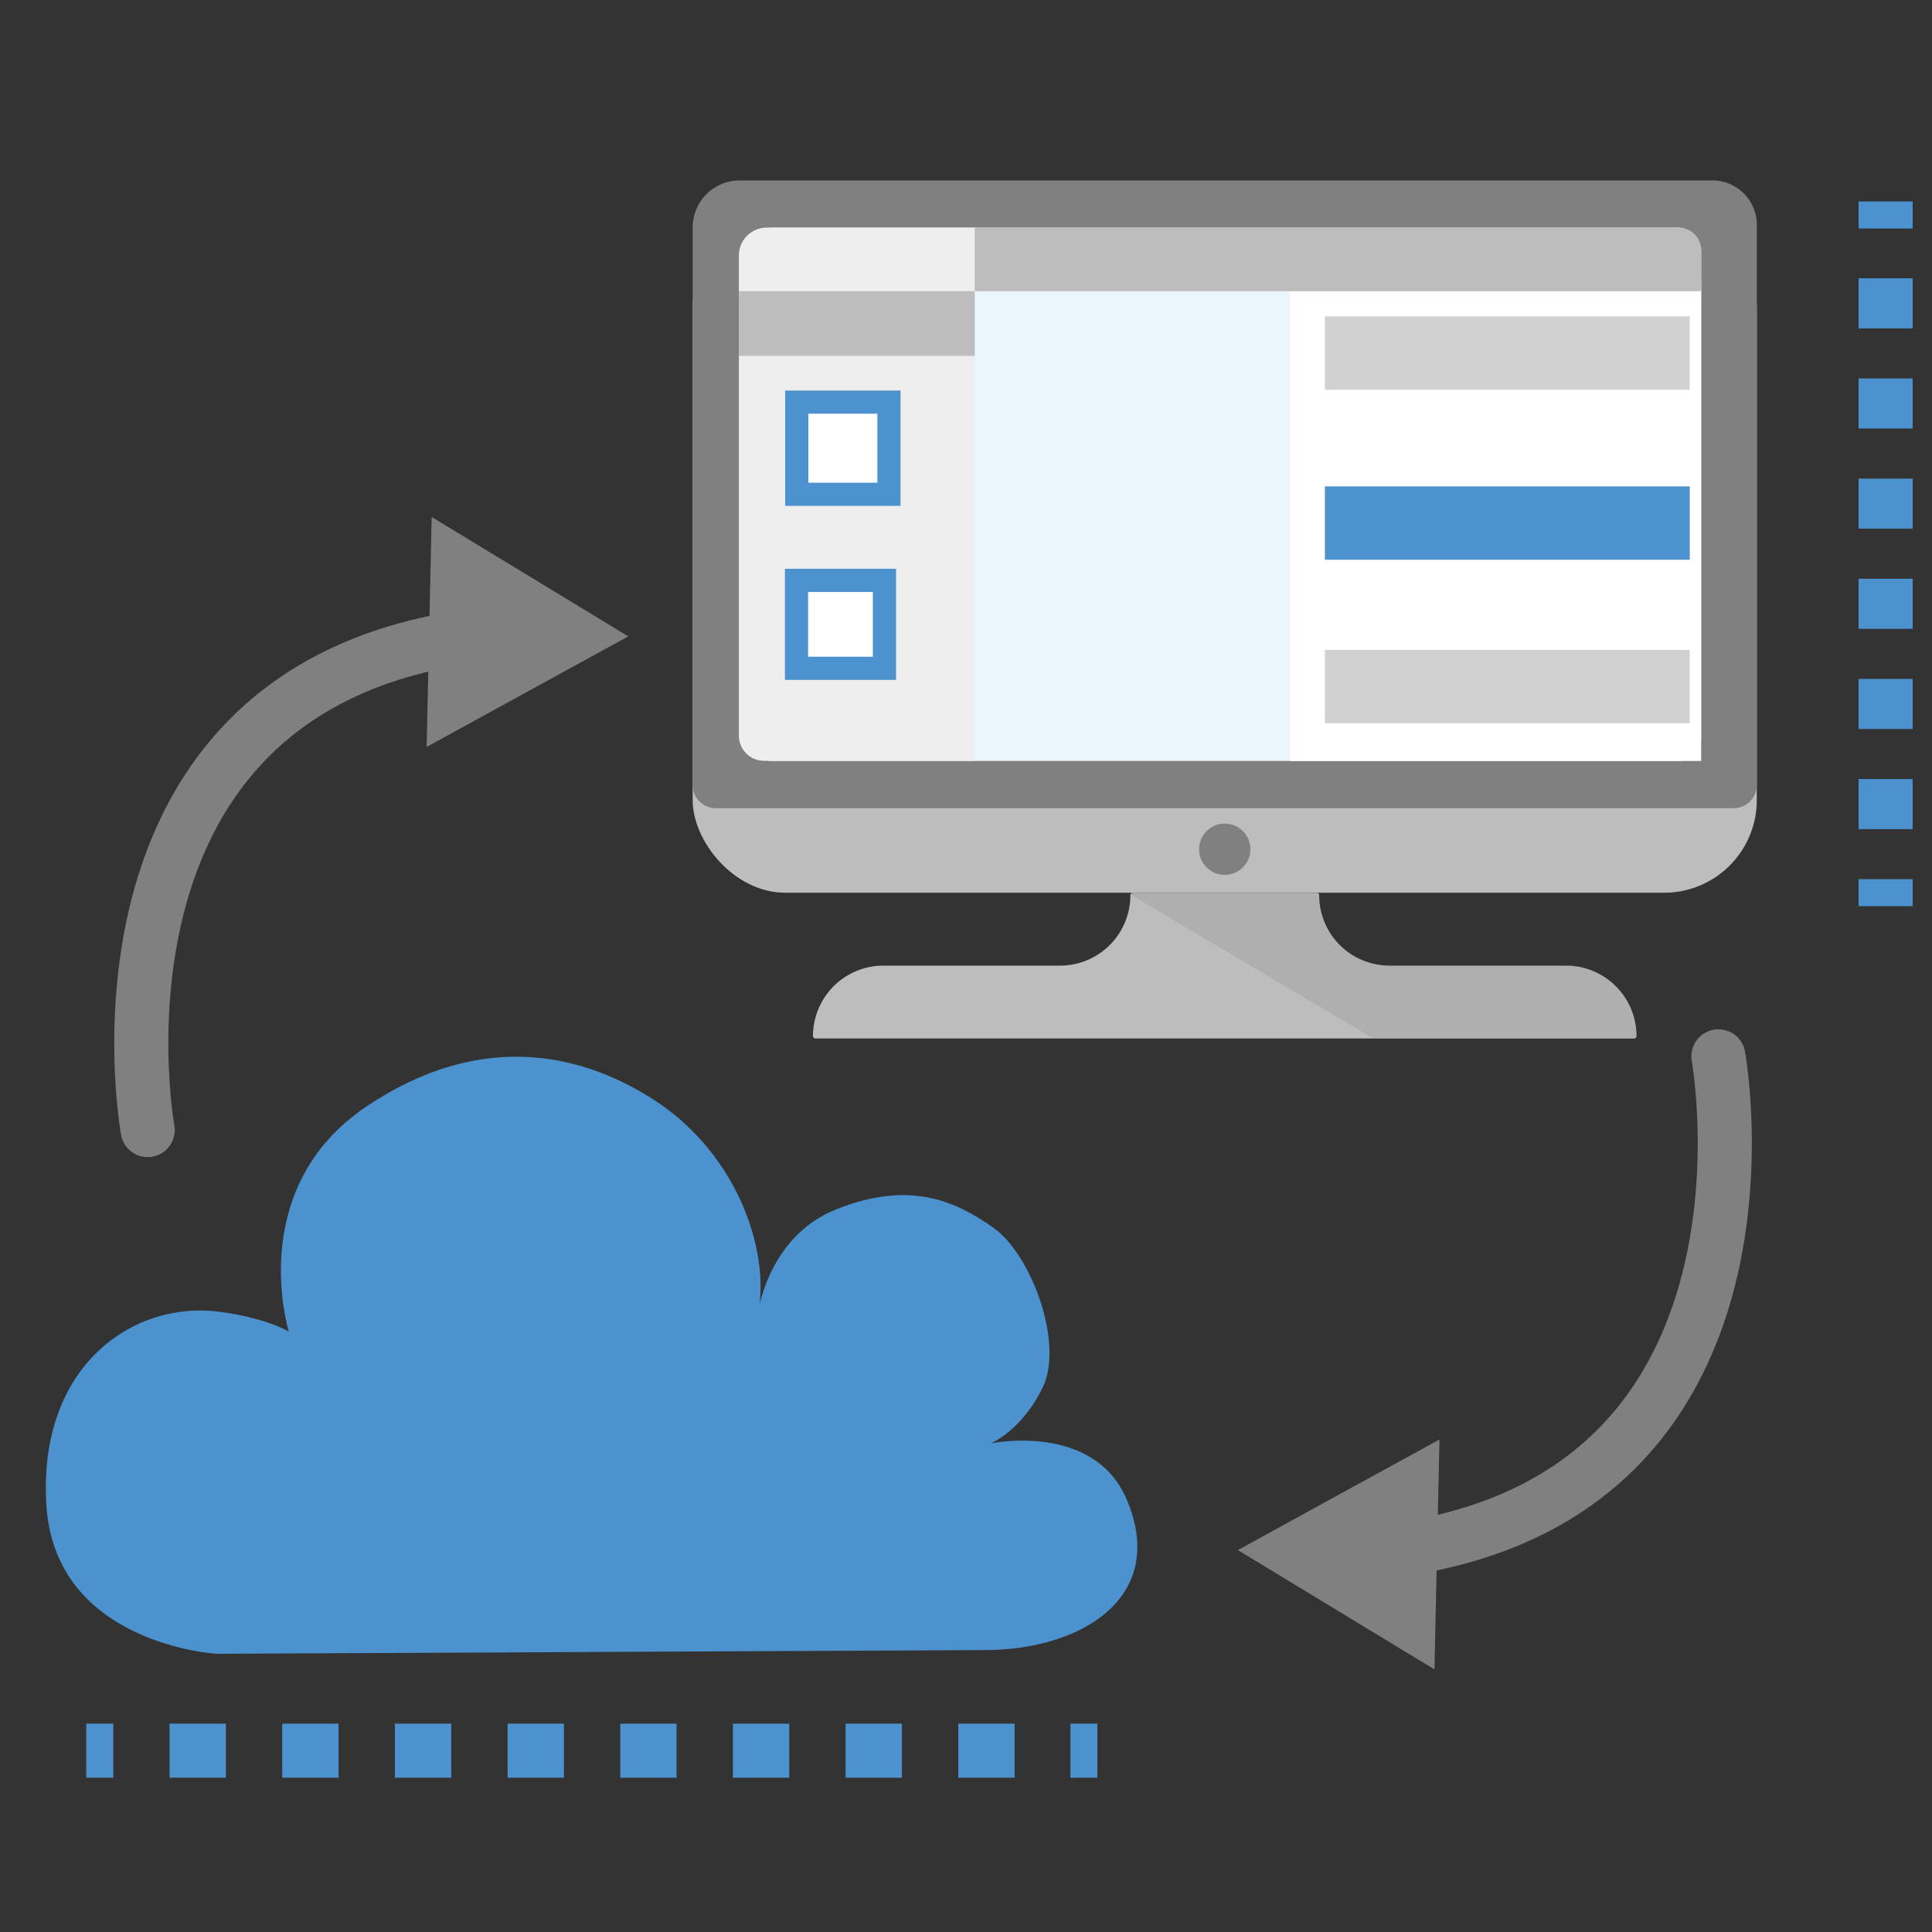 <svg xmlns="http://www.w3.org/2000/svg" viewBox="0 0 250 250"><rect x="0" y="0" width="250" height="250" fill="#333333" stroke="none"/><defs><style>.cls-1{fill:#bdbdbd;}.cls-2{fill:gray;}.cls-3{fill:#ebf5fc;}.cls-4{fill:#eee;}.cls-5{opacity:0.21;}.cls-12,.cls-13,.cls-14,.cls-15,.cls-6{fill:none;}.cls-7{fill:#414141;opacity:0.54;}.cls-11,.cls-8{fill:#fff;}.cls-9{fill:#d0d1d0;}.cls-10{fill:#4b92cf;}.cls-11,.cls-13,.cls-14,.cls-15{stroke:#4b92cf;}.cls-11,.cls-12,.cls-13,.cls-14,.cls-15{stroke-miterlimit:10;}.cls-11{stroke-width:3px;}.cls-12{stroke:gray;stroke-linecap:round;}.cls-12,.cls-13,.cls-14,.cls-15{stroke-width:7px;}.cls-14{stroke-dasharray:7.29 7.29;}.cls-15{stroke-dasharray:6.48 6.48;}</style></defs><title>Marketing Icons</title><g id="Cloud"><rect class="cls-1" x="89.63" y="27.81" width="137.7" height="87.71" rx="12" ry="12"/><path class="cls-2" d="M95.72,23.35H221.59a5.74,5.74,0,0,1,5.74,5.74v72.49a3,3,0,0,1-3,3H92.63a3,3,0,0,1-3-3V29.43A6.08,6.08,0,0,1,95.72,23.35Z"/><rect class="cls-3" x="96.87" y="29.45" width="123.26" height="69.02" rx="3" ry="3"/><path class="cls-4" d="M99.23,29.45h26.91a0,0,0,0,1,0,0v69a0,0,0,0,1,0,0H98.87a3.26,3.26,0,0,1-3.26-3.26V33.07A3.61,3.61,0,0,1,99.23,29.45Z"/><circle class="cls-2" cx="158.48" cy="109.89" r="3.32"/><path class="cls-1" d="M202.67,124.95H179.8a9.1,9.1,0,0,1-9.1-9.1h0a.33.33,0,0,0-.33-.33H146.6a.33.33,0,0,0-.33.33h0a9.1,9.1,0,0,1-9.1,9.1H114.3a9.12,9.12,0,0,0-9.1,9.1h0a.33.33,0,0,0,.33.33h105.9a.33.33,0,0,0,.33-.33h0A9.12,9.12,0,0,0,202.67,124.95Z"/><g class="cls-5"><path class="cls-6" d="M146.6,115.19h-.73l.41.25A.33.33,0,0,1,146.6,115.19Z"/><path class="cls-6" d="M170.37,115.19a.33.33,0,0,1,.33.33,9.1,9.1,0,0,0,9.1,9.1h22.87a9.12,9.12,0,0,1,9.1,9.1.33.33,0,0,1-.33.33H213V115.19Z"/><path class="cls-7" d="M211.72,134a9.12,9.12,0,0,0-9.1-9.1H179.75a9.1,9.1,0,0,1-9.1-9.1.33.33,0,0,0-.33-.33H146.55a.33.33,0,0,0-.31.25l31.36,18.61h33.79A.33.33,0,0,0,211.72,134Z"/></g><rect class="cls-8" x="166.95" y="36.54" width="53.18" height="61.93"/><rect class="cls-1" x="95.61" y="37.68" width="30.52" height="8.37"/><rect class="cls-9" x="171.44" y="40.94" width="47.21" height="9.49"/><rect class="cls-10" x="171.44" y="62.94" width="47.21" height="9.49"/><rect class="cls-9" x="171.44" y="84.1" width="47.21" height="9.49"/><path class="cls-1" d="M126.13,29.45H217.2a2.94,2.94,0,0,1,2.94,2.94v5.29a0,0,0,0,1,0,0h-94a0,0,0,0,1,0,0V29.45a0,0,0,0,1,0,0Z"/><rect class="cls-11" x="103.09" y="52.03" width="11.93" height="11.93" transform="translate(167.06 -51.06) rotate(90)"/><rect class="cls-11" x="103.07" y="75.09" width="11.38" height="11.38" transform="translate(217.52 161.57) rotate(180)"/><path class="cls-10" d="M127.54,213.52,28,214s-20.89-1.21-22-19.26,11.31-26.47,22.37-25c6.12.8,9,2.56,9,2.56s-5.77-18.58,10.15-29.19,29.21-5.88,37.1-.79c11.11,7.16,15.41,20.41,13.27,28.67,0,0,.93-10.79,10.38-14.53s15.35-1.07,20.28,2.41,9.16,15,6.36,20.7c-2.7,5.54-6.68,7.2-6.68,7.2S141.5,184,145.78,194C151.11,206.43,140.31,213.46,127.54,213.52Z"/><path class="cls-12" d="M19.11,146.23S7.53,82.39,71.11,81.6"/><polygon class="cls-2" points="55.21 96.65 55.53 81.78 55.86 66.9 68.58 74.62 81.3 82.35 68.25 89.5 55.21 96.65"/><path class="cls-12" d="M222.36,136.69s11.59,63.84-52,64.63"/><polygon class="cls-2" points="186.27 186.27 185.94 201.14 185.62 216.02 172.9 208.3 160.18 200.58 173.22 193.42 186.27 186.27"/><path class="cls-13" d="M11.16,226.54h3.5"/><path class="cls-14" d="M21.94,226.54H134.87"/><path class="cls-13" d="M138.52,226.54H142"/><path class="cls-13" d="M244,117.26v-3.5"/><path class="cls-15" d="M244,107.29V32.8"/><path class="cls-13" d="M244,29.57v-3.5"/></g></svg>